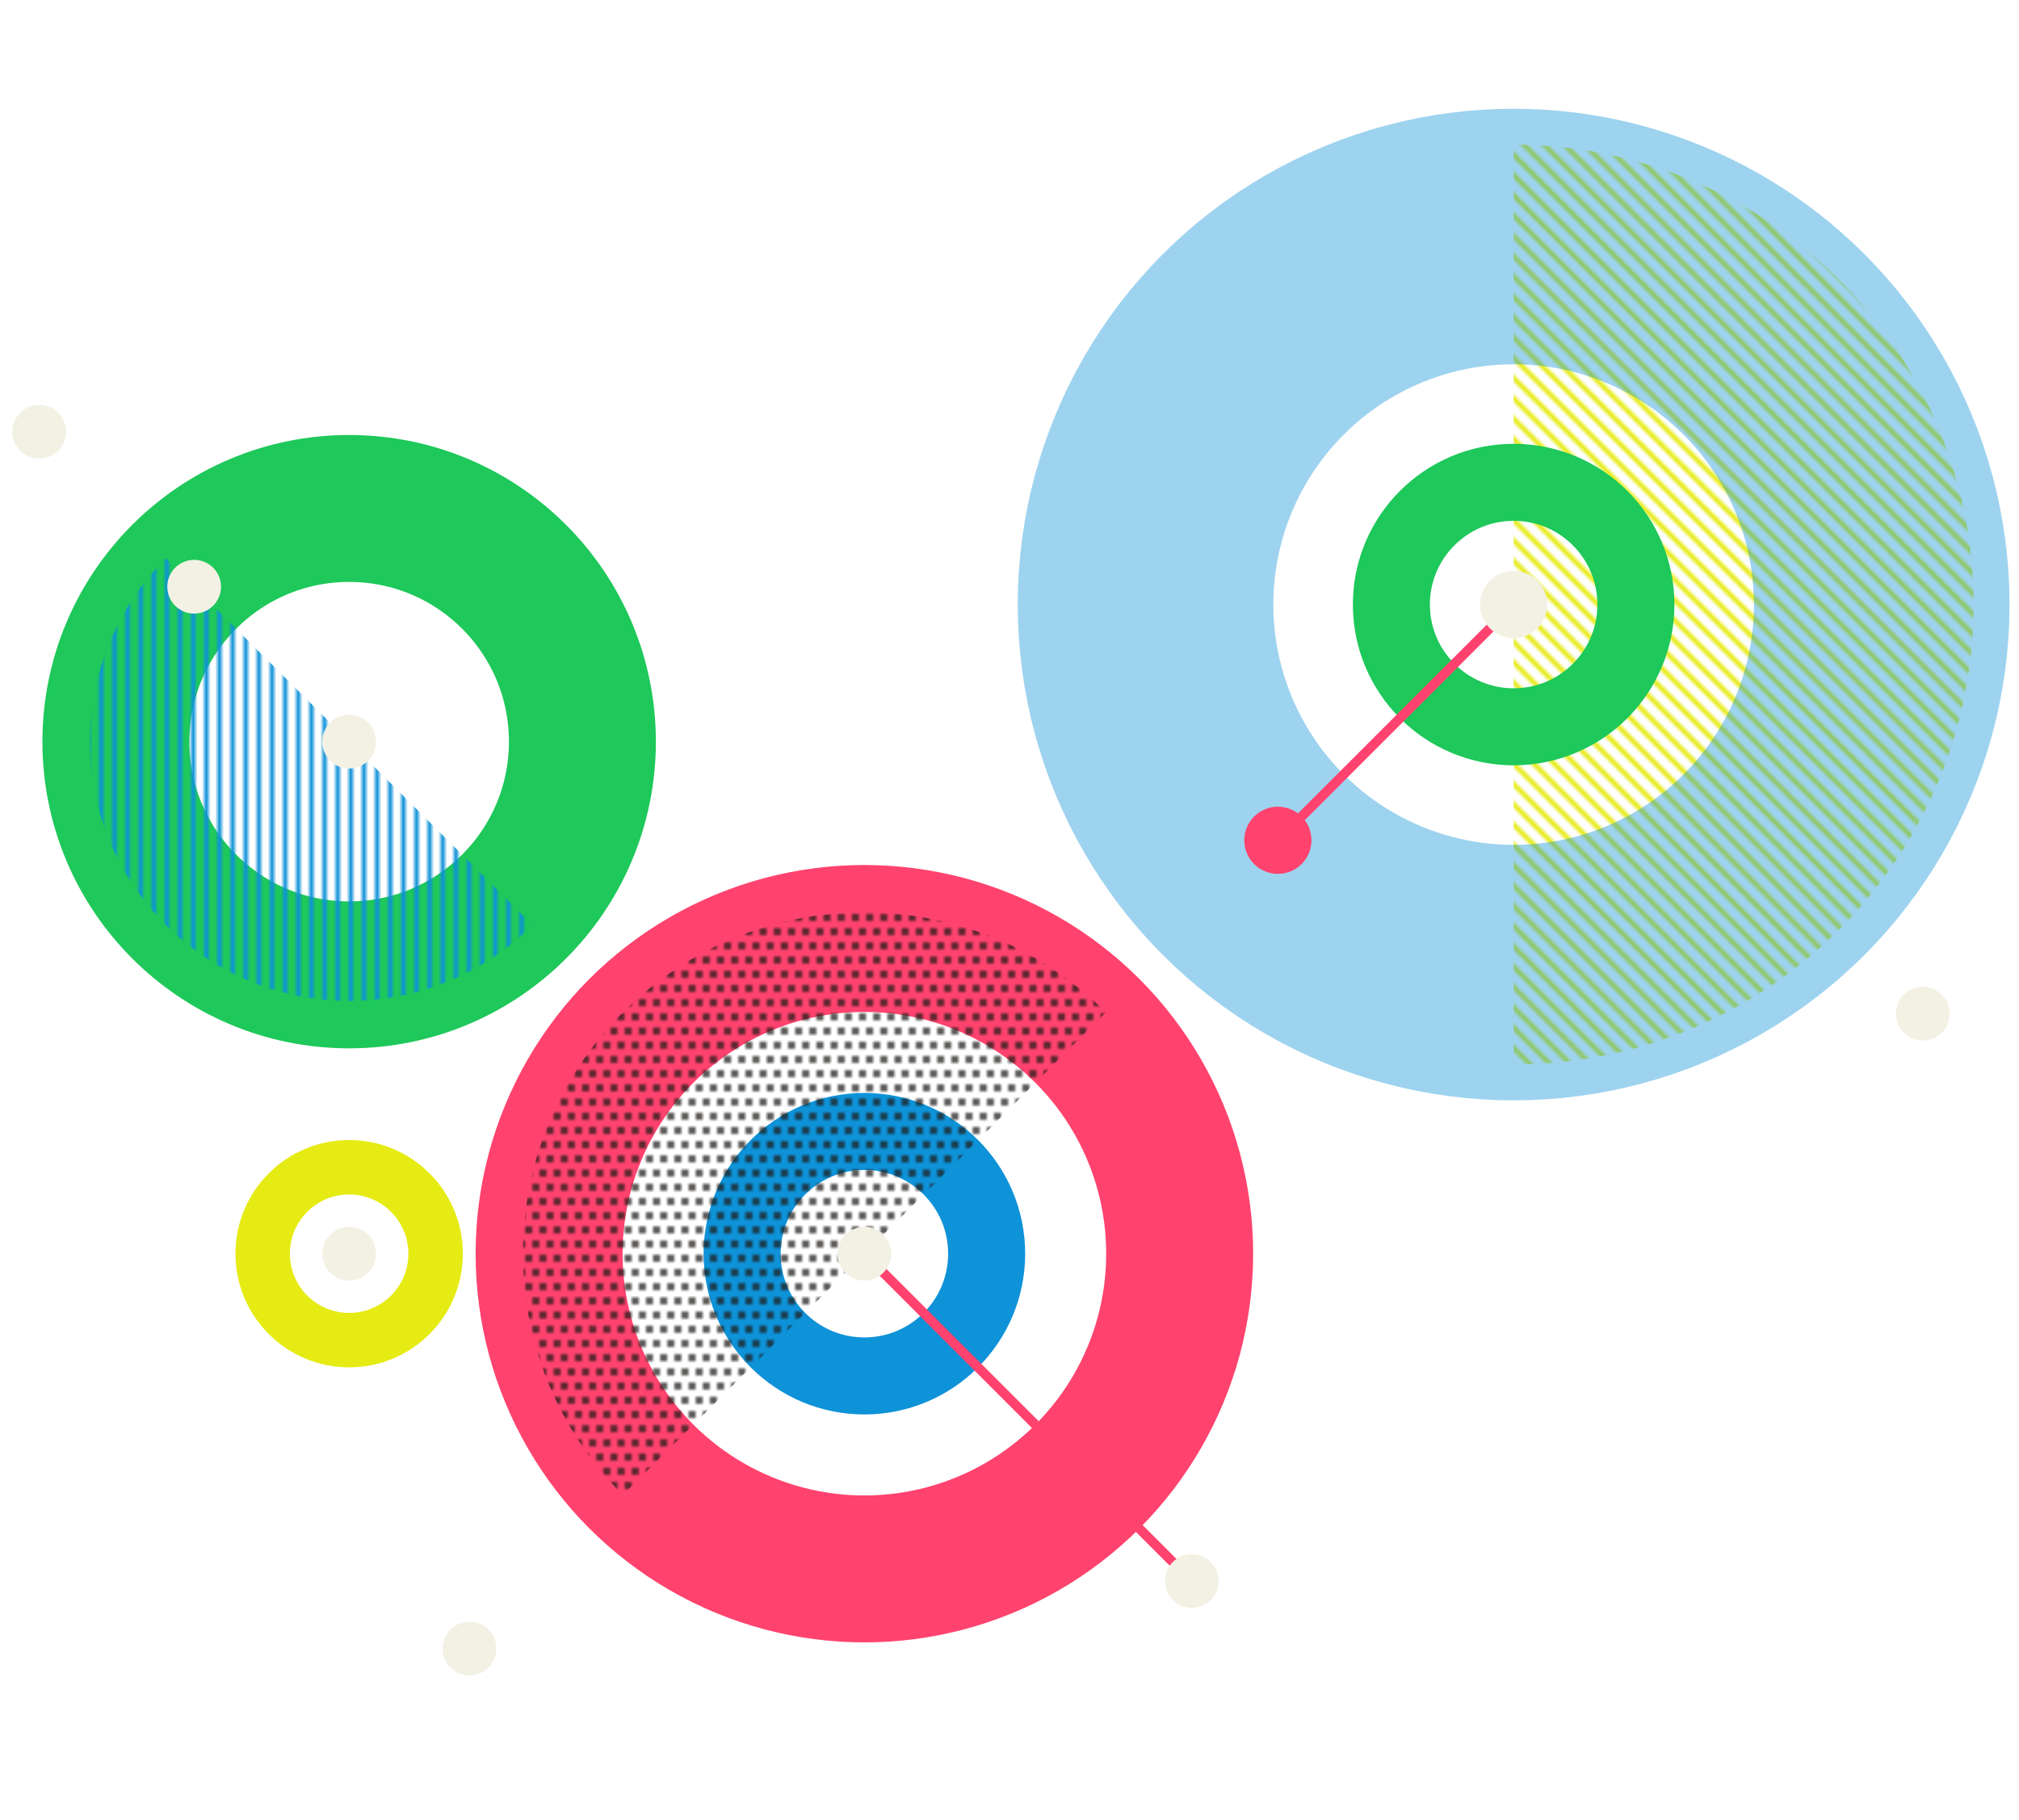 <?xml version="1.0" encoding="UTF-8"?><svg id="Illustrations" xmlns="http://www.w3.org/2000/svg" xmlns:xlink="http://www.w3.org/1999/xlink" viewBox="0 0 427 385"><defs><style>.cls-1,.cls-2,.cls-3,.cls-4,.cls-5,.cls-6,.cls-7,.cls-8,.cls-9,.cls-10{fill:none;}.cls-2{stroke-width:11.519px;}.cls-2,.cls-4{stroke:#e6eb14;}.cls-2,.cls-5,.cls-7,.cls-8,.cls-9,.cls-10{stroke-miterlimit:10;}.cls-3,.cls-4,.cls-6{stroke-linejoin:round;}.cls-3,.cls-5,.cls-10{stroke:#0e92d8;}.cls-11{fill:url(#DCG_Halftone_Dark);}.cls-11,.cls-12{fill-rule:evenodd;}.cls-12{fill:url(#Stripes_DCG_Yellow);}.cls-13{fill:#f3f1e4;}.cls-14{fill:#ff436e;}.cls-15{fill:#1f1c19;}.cls-5{opacity:.4;stroke-width:54.052px;}.cls-6{stroke-linecap:round;stroke-width:2.027px;}.cls-6,.cls-7{stroke:#ff436e;}.cls-7,.cls-8{stroke-width:31.08px;}.cls-8,.cls-9{stroke:#1ec85a;}.cls-16{fill:url(#Stripes_DCG_Blue);}.cls-9,.cls-10{stroke-width:16.291px;}</style><pattern id="Stripes_DCG_Blue" x="0" y="0" width="15" height="16" patternTransform="translate(-1996.798 266.013) scale(.926)" patternUnits="userSpaceOnUse" viewBox="0 0 15 16"><g><rect class="cls-1" width="15" height="16"/><line class="cls-3" x1="13.5" y1="-0" x2="13.5" y2="16"/><line class="cls-3" x1="10.5" y1="-0" x2="10.5" y2="16"/><line class="cls-3" x1="7.5" y1="-0" x2="7.5" y2="16"/><line class="cls-3" x1="4.5" y1="-0" x2="4.5" y2="16"/><line class="cls-3" x1="1.5" y1="-0" x2="1.5" y2="16"/></g></pattern><pattern id="Stripes_DCG_Yellow" x="0" y="0" width="15" height="16" patternTransform="translate(-20971.608 -8367.623) rotate(135) scale(1.012)" patternUnits="userSpaceOnUse" viewBox="0 0 15 16"><g><rect class="cls-1" width="15" height="16"/><line class="cls-4" x1="13.5" y1="-0" x2="13.5" y2="16"/><line class="cls-4" x1="10.5" y1="-0" x2="10.5" y2="16"/><line class="cls-4" x1="7.5" y1="-0" x2="7.5" y2="16"/><line class="cls-4" x1="4.5" y1="-0" x2="4.5" y2="16"/><line class="cls-4" x1="1.5" y1="-0" x2="1.5" y2="16"/></g></pattern><pattern id="DCG_Halftone_Dark" x="0" y="0" width="8" height="8" patternTransform="translate(-3291.703 -1497.19) scale(.751)" patternUnits="userSpaceOnUse" viewBox="0 0 8 8"><g><rect class="cls-1" width="8" height="8"/><circle class="cls-15" cx="6" cy="8" r=".973"/><circle class="cls-15" cx="2" cy="8" r=".973"/><circle class="cls-15" cx="8" cy="4" r=".973"/><circle class="cls-15" cx="4" cy="4" r=".973"/><circle class="cls-15" cx="0" cy="4" r=".973"/><circle class="cls-15" cx="6" cy="-0" r=".973"/><circle class="cls-15" cx="2" cy="-0" r=".973"/></g></pattern></defs><circle class="cls-8" cx="73.84" cy="156.885" r="49.33"/><circle class="cls-13" cx="8.288" cy="91.333" r="5.684"/><path class="cls-16" d="m112.614,195.659c-21.414,21.414-56.134,21.414-77.549,0-21.414-21.414-21.414-56.134,0-77.549l77.549,77.549Z"/><circle class="cls-13" cx="73.84" cy="156.885" r="5.684"/><circle class="cls-13" cx="41.064" cy="124.109" r="5.684"/><path class="cls-12" d="m320.121,30.608c53.723,0,97.274,43.551,97.274,97.274,0,53.723-43.551,97.274-97.274,97.274V30.608Z"/><circle class="cls-5" cx="320.121" cy="127.882" r="77.851"/><circle class="cls-9" cx="320.121" cy="127.882" r="25.857"/><line class="cls-6" x1="270.258" y1="177.745" x2="320.121" y2="127.882"/><circle class="cls-13" cx="320.121" cy="127.882" r="7.105"/><circle class="cls-13" cx="406.657" cy="214.418" r="5.684"/><circle class="cls-14" cx="270.258" cy="177.745" r="7.105"/><circle class="cls-7" cx="182.809" cy="265.194" r="66.679"/><circle class="cls-10" cx="182.809" cy="265.194" r="25.857"/><line class="cls-6" x1="252.047" y1="334.432" x2="182.809" y2="265.194"/><circle class="cls-13" cx="99.295" cy="348.708" r="5.684"/><circle class="cls-13" cx="252.047" cy="334.432" r="5.684"/><circle class="cls-2" cx="73.84" cy="265.194" r="18.284"/><circle class="cls-13" cx="73.84" cy="265.194" r="5.684"/><path class="cls-11" d="m131.746,316.257c-28.201-28.201-28.201-73.925,0-102.127,28.201-28.201,73.925-28.201,102.127,0l-102.127,102.127Z"/><circle class="cls-13" cx="182.809" cy="265.194" r="5.684"/></svg>
